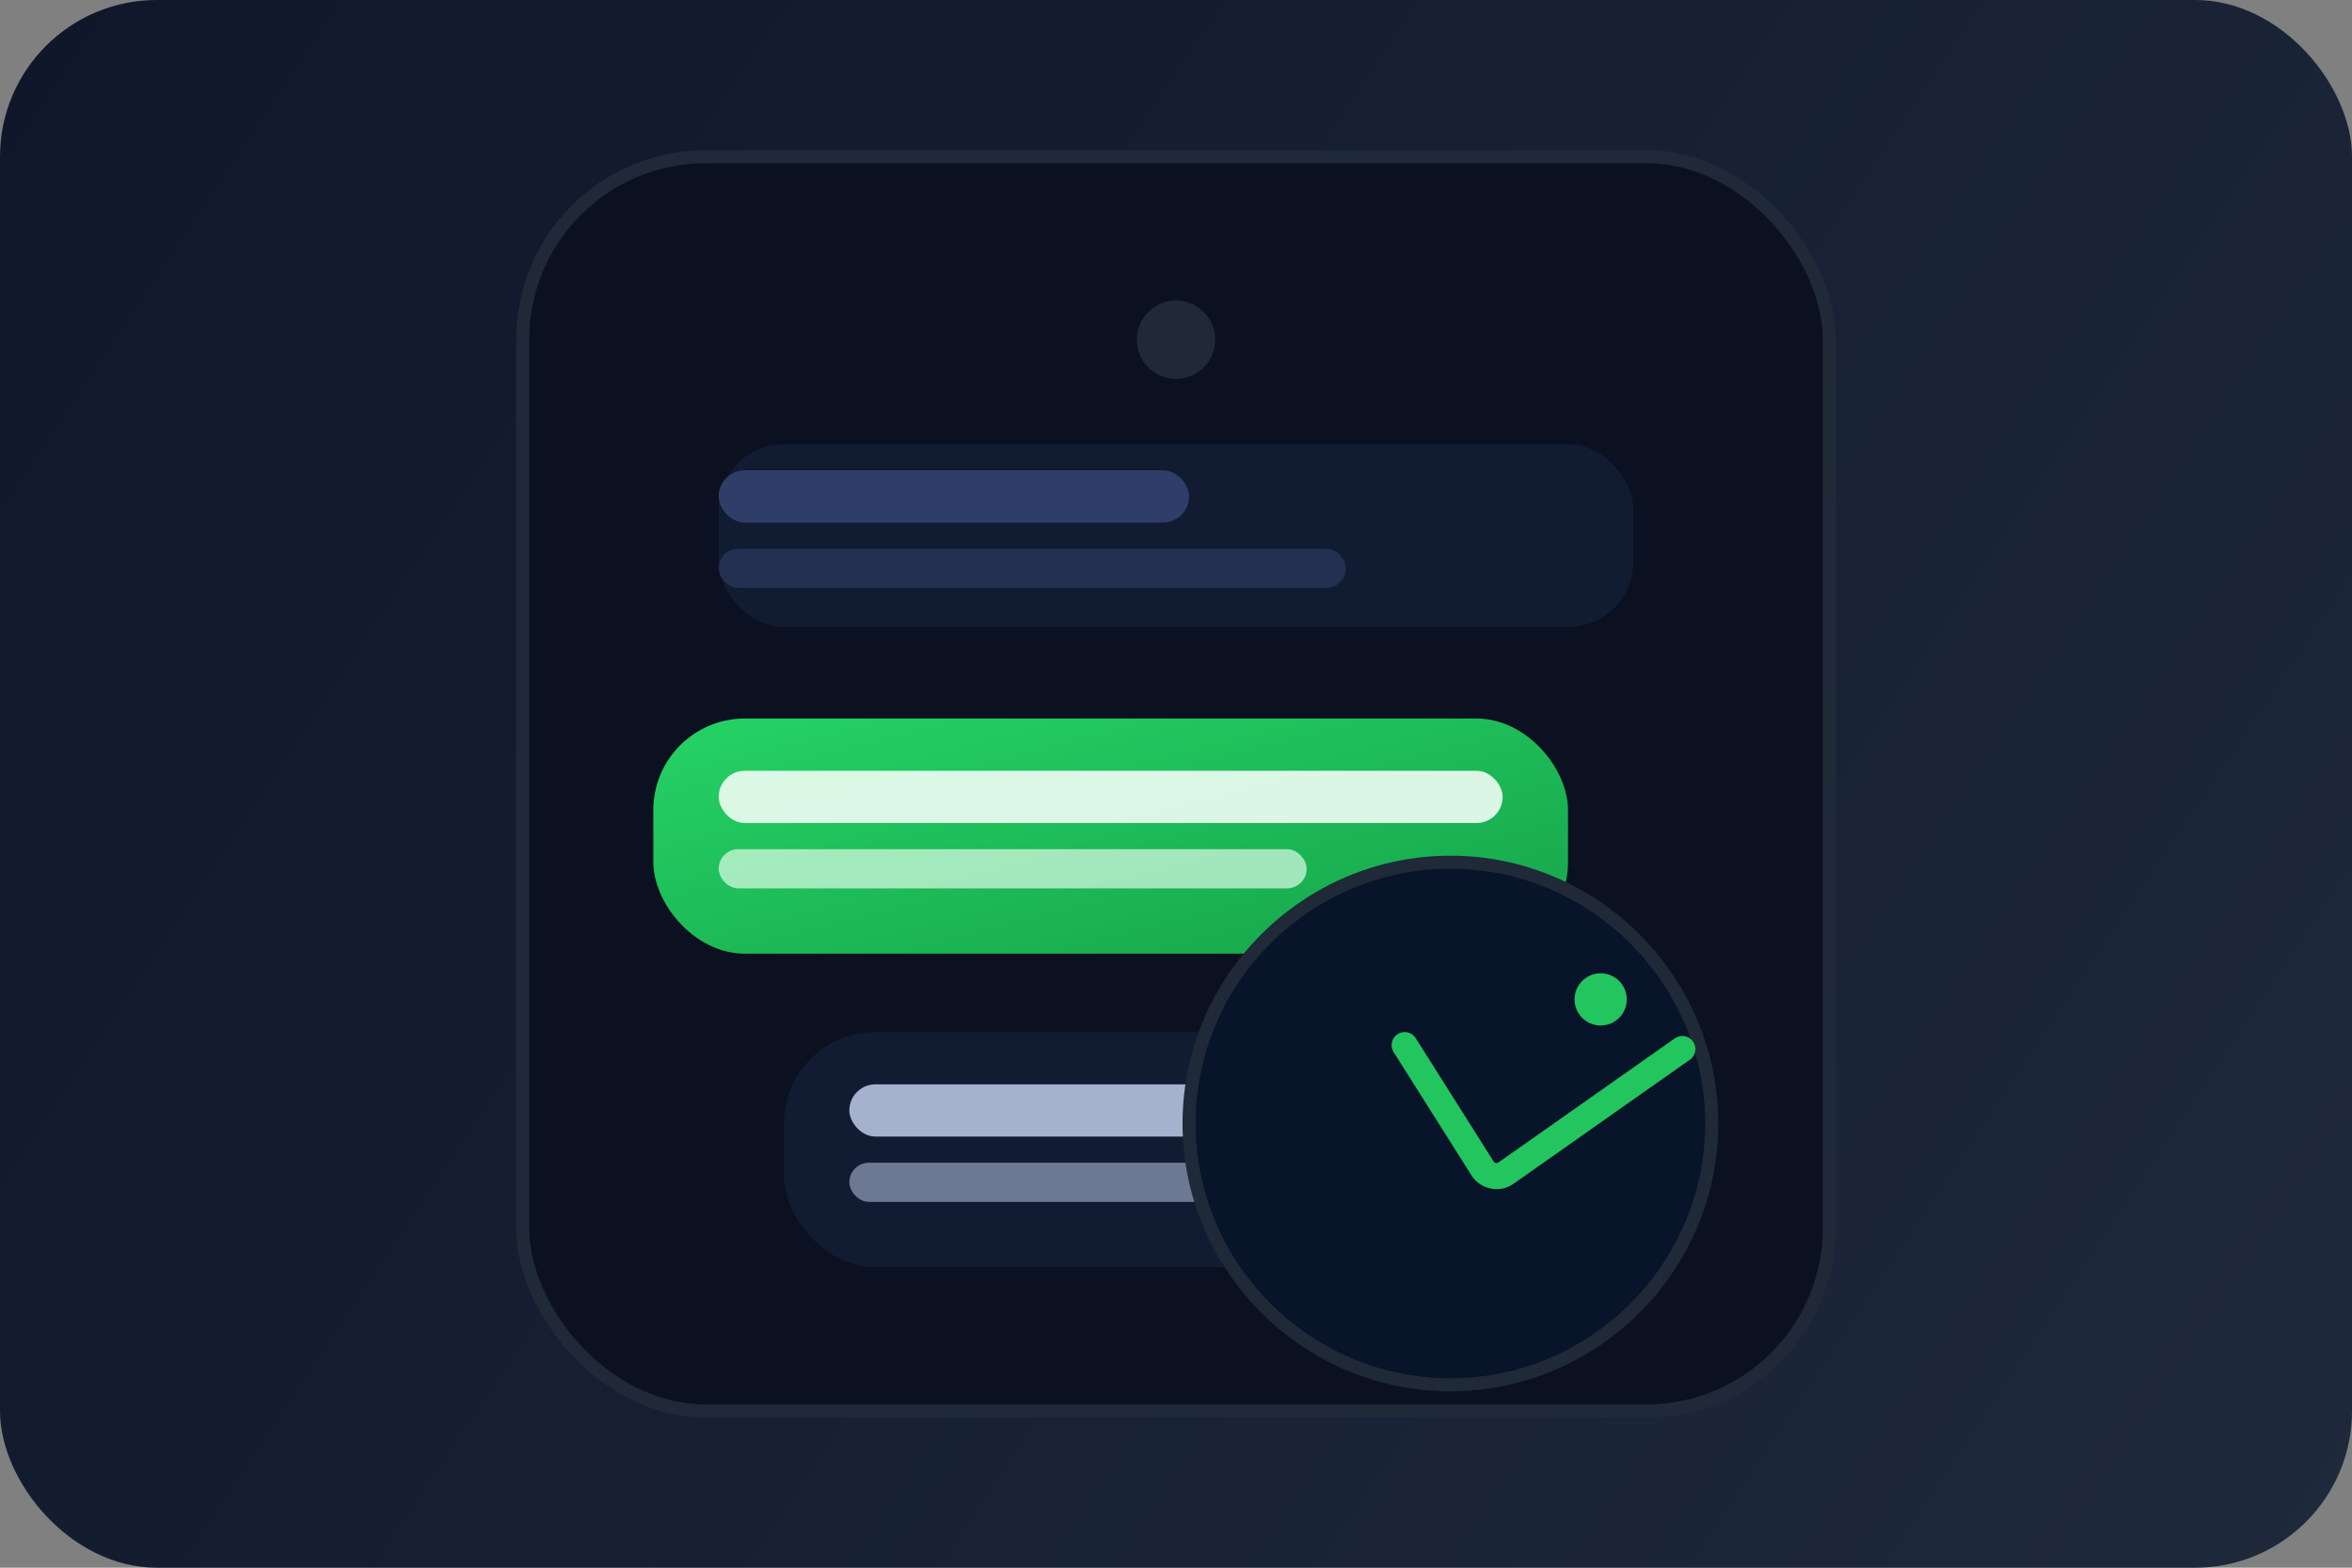 <svg width="360" height="240" viewBox="0 0 360 240" fill="none" xmlns="http://www.w3.org/2000/svg">
  <rect x="0" y="0" width="360" height="240" fill="#808080" stroke="none"/>
  <defs>
    <linearGradient id="whats-bg" x1="0" y1="0" x2="360" y2="240" gradientUnits="userSpaceOnUse">
      <stop stop-color="#0F172A" />
      <stop offset="1" stop-color="#1E293B" />
    </linearGradient>
    <linearGradient id="whats-bubble" x1="0" y1="0" x2="1" y2="1">
      <stop stop-color="#25D366" />
      <stop offset="1" stop-color="#16A34A" />
    </linearGradient>
  </defs>
  <rect width="360" height="240" rx="24" fill="url(#whats-bg)" />
  <rect x="80" y="24" width="200" height="192" rx="28" fill="#0B1120" stroke="#1F2937" stroke-width="2" />
  <circle cx="180" cy="52" r="6" fill="#1F2937" />
  <rect x="110" y="68" width="140" height="28" rx="10" fill="#111C32" />
  <rect x="110" y="72" width="72" height="8" rx="4" fill="#2F3E68" />
  <rect x="110" y="84" width="96" height="6" rx="3" fill="#2F3E68" opacity="0.6" />
  <rect x="100" y="110" width="140" height="36" rx="14" fill="url(#whats-bubble)" />
  <rect x="110" y="118" width="120" height="8" rx="4" fill="#F0FDF4" opacity="0.9" />
  <rect x="110" y="130" width="90" height="6" rx="3" fill="#DCFCE7" opacity="0.7" />
  <rect x="120" y="158" width="140" height="36" rx="14" fill="#111C32" />
  <rect x="130" y="166" width="120" height="8" rx="4" fill="#CBD5F5" opacity="0.8" />
  <rect x="130" y="178" width="88" height="6" rx="3" fill="#CBD5F5" opacity="0.5" />
  <path d="M262 172c0 22-18 40-40 40s-40-18-40-40c0-22 18-40 40-40s40 18 40 40z" fill="#071429" stroke="#1F2937" stroke-width="2" />
  <path d="M215 160l12 19c.8 1.1 2.4 1.4 3.5.6l27-19" stroke="#22C55E" stroke-width="4" stroke-linecap="round" stroke-linejoin="round" />
  <circle cx="245" cy="153" r="4" fill="#22C55E" />
</svg>
